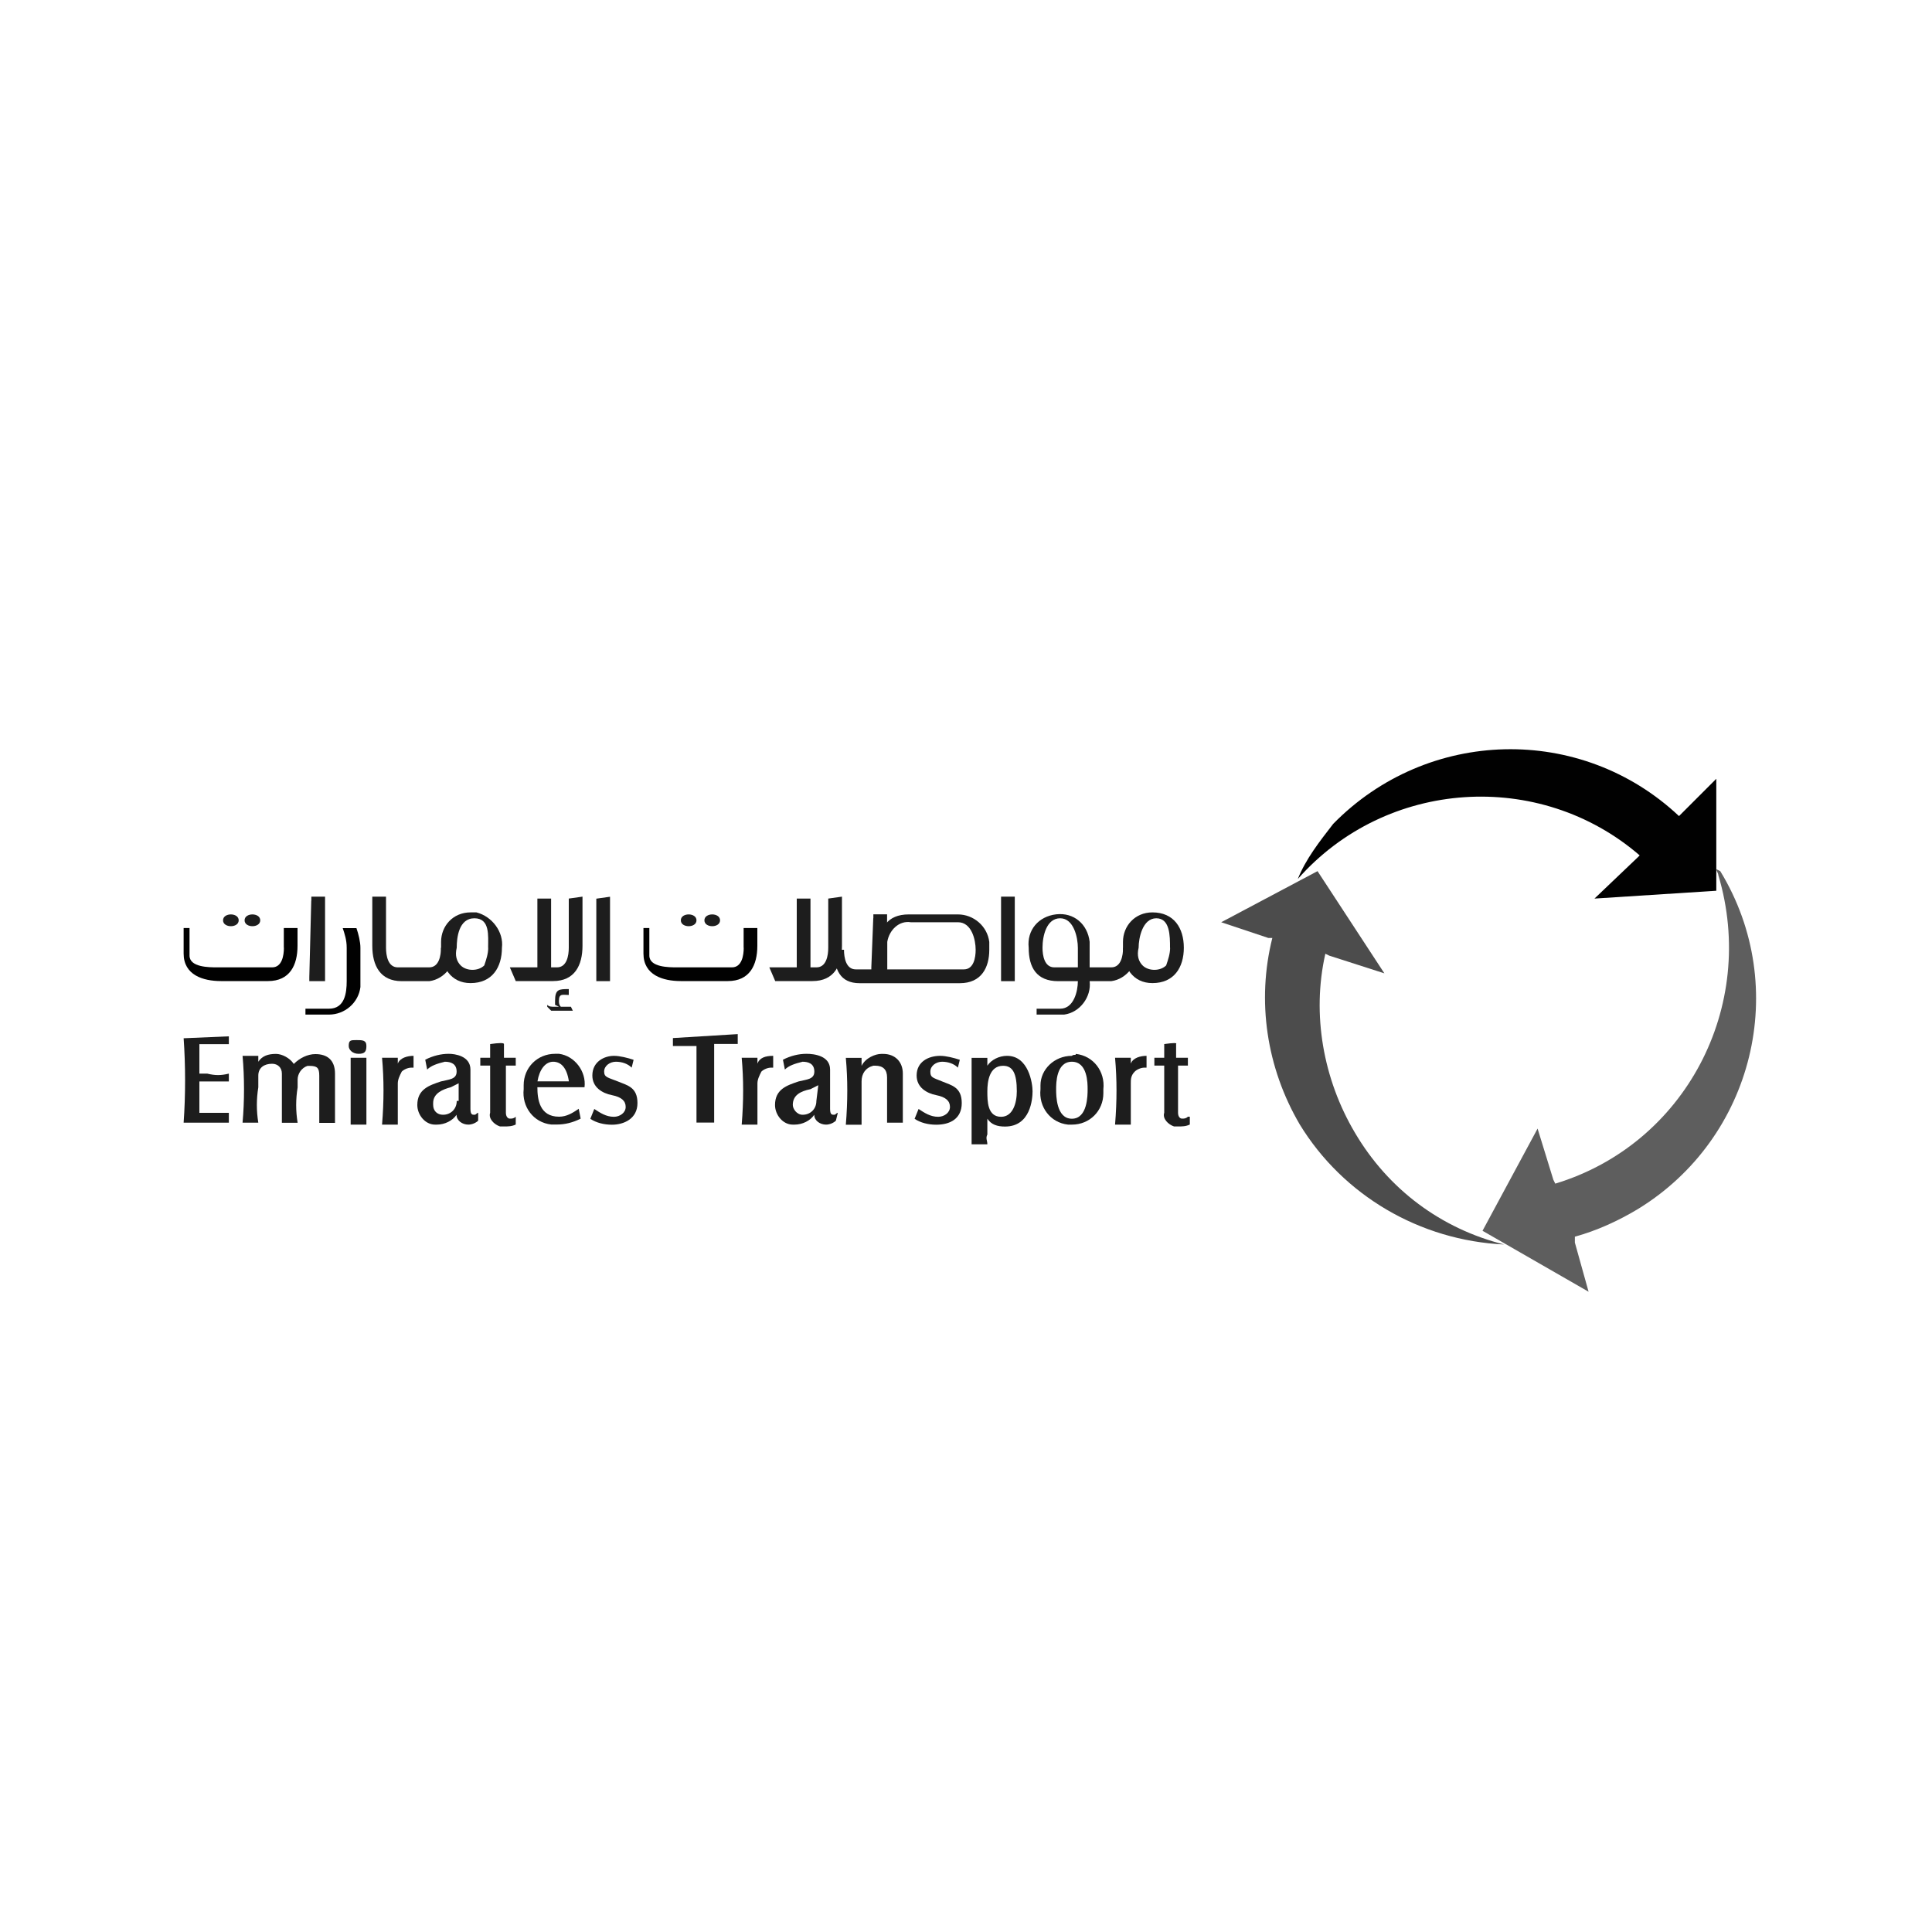 <?xml version="1.0" encoding="UTF-8"?> <svg xmlns="http://www.w3.org/2000/svg" id="a" viewBox="0 0 200 200"><g id="b"><g id="c"><path d="M178.08,90.18c7.32,12,3.46,27.66-8.54,34.99-2.03,1.22-4.27,2.24-6.51,2.85v.61l1.42,5.09-10.98-6.31,5.7-10.58,1.63,5.29,.2,.41c13.43-4.07,20.95-18.31,16.88-31.94,0-.2-.2-.41-.2-.61" style="fill:#5e5e5e; fill-rule:evenodd;"></path><path d="M155.71,128.83c-6.51-1.63-12-5.7-15.46-11.59-3.25-5.49-4.48-12.21-3.05-18.51l.41,.2,5.7,1.83-6.92-10.58-9.97,5.29,4.88,1.63h.41c-1.63,6.51-.61,13.43,2.85,19.32,4.48,7.32,12.41,12,21.16,12.41" style="fill:#4c4c4c; fill-rule:evenodd;"></path><path d="M134.35,90.99c9.15-10.37,25.02-11.39,35.39-2.44l-.2,.2-4.48,4.27,12.61-.81v-11.59l-3.66,3.66-.2,.2c-10.17-9.56-26.04-9.15-35.8,.81-1.42,1.83-2.85,3.66-3.66,5.7l-.2,.2" style="fill:#010101; fill-rule:evenodd;"></path><path d="M19.01,107.47c.2,2.85,.2,5.9,0,8.75h4.68v-1.02h-3.05v-3.25h3.05v-.81h0c-.81,.2-1.42,.2-2.24,0h-.81v-3.05h3.05v-.81l-4.68,.2h0Z" style="fill:#1d1d1d;"></path><path d="M30.4,110.12c-.41-.61-1.22-1.02-1.83-1.02-.81,0-1.42,.2-1.83,.81v-.61h-1.63c.2,2.24,.2,4.68,0,6.92h1.63c-.2-1.22-.2-2.44,0-3.66v-1.22c0-.81,.61-1.22,1.42-1.22,.61,0,1.02,.41,1.02,1.02v5.09h1.63c-.2-1.22-.2-2.44,0-3.66v-.81c0-.61,.41-1.22,1.02-1.42h.2c.81,0,1.02,.2,1.02,1.02v4.88h1.63v-5.09c0-1.42-.81-2.03-2.03-2.03-.81,0-1.63,.41-2.24,1.02Z" style="fill:#1d1d1d;"></path><path d="M36.1,108.28c0,.41,.41,.81,1.02,.81s.81-.2,.81-.81-.41-.61-1.02-.61-.81,0-.81,.61Z" style="fill:#1d1d1d;"></path><path d="M36.3,109.5v6.92h1.63v-6.92h-1.63Z" style="fill:#1d1d1d;"></path><path d="M42.81,109.3c-.61,0-1.42,.2-1.63,.81v-.61h-1.63c.2,2.24,.2,4.48,0,6.92h1.63v-4.27c0-.41,.2-.81,.41-1.22,.2-.2,.61-.41,1.02-.41h.2v-1.22h0Z" style="fill:#1d1d1d;"></path><path d="M49.52,115.2c-.2,0-.2,.2-.41,.2s-.41,0-.41-.61v-4.07c0-1.42-1.63-1.63-2.24-1.63-.81,0-1.63,.2-2.44,.61h0l.2,1.02h0c.41-.41,1.02-.61,1.83-.81,.61,0,1.22,.2,1.22,1.02s-.81,.81-1.63,1.02c-1.22,.41-2.44,.81-2.44,2.44,0,1.02,.81,2.03,1.83,2.03h.2c.81,0,1.63-.41,2.03-1.02,0,.61,.61,1.02,1.22,1.02,.41,0,.81-.2,1.02-.41h0v-.81h0Zm-2.24-1.22c0,.81-.61,1.42-1.42,1.42h0c-.61,0-1.02-.41-1.02-1.02v-.2c0-1.02,1.02-1.42,1.83-1.63l.81-.41v1.83h-.2Z" style="fill:#1d1d1d;"></path><path d="M50.74,108.08h0v1.42h-1.02v.81h1.02v4.88c-.2,.61,.41,1.22,1.02,1.42h.41c.41,0,.81,0,1.22-.2h0v-.81h0c-.2,.2-.41,.2-.61,.2s-.41-.2-.41-.61v-4.88h1.02v-.81h-1.22v-1.42h0q0-.2-1.42,0Z" style="fill:#1d1d1d;"></path><path d="M59.9,114.79h0c-.61,.41-1.22,.81-2.03,.81-2.03,0-2.24-1.83-2.24-3.05h4.88c.2-1.63-1.02-3.25-2.64-3.46h-.41c-1.83,0-3.25,1.42-3.25,3.25v.41c-.2,1.83,1.02,3.46,2.85,3.66h.61c.81,0,1.63-.2,2.44-.61l-.2-1.02h0Zm-2.64-4.88c.81,0,1.42,.61,1.63,2.03h-3.25c.2-1.22,.81-2.03,1.63-2.03h0Z" style="fill:#1d1d1d;"></path><path d="M61.32,111.34c0,1.22,1.02,1.83,2.03,2.03s1.42,.61,1.42,1.22-.61,1.02-1.22,1.02h0c-.81,0-1.42-.41-2.03-.81h0l-.41,1.02h0c.61,.41,1.42,.61,2.24,.61,1.22,0,2.64-.61,2.64-2.24s-1.02-1.83-2.03-2.24-1.42-.41-1.42-1.02,.61-1.02,1.22-1.02h0c.61,0,1.22,.2,1.63,.61h0l.2-.81h0c-.61-.2-1.42-.41-2.03-.41-1.02,0-2.24,.61-2.24,2.03Z" style="fill:#1d1d1d;"></path><path d="M69.66,107.47v.81h2.44v7.93h1.83v-8.14h2.44v-1.02l-6.71,.41h0Z" style="fill:#1d1d1d;"></path><path d="M80.04,109.3c-.81,0-1.42,.2-1.63,.81v-.61h-1.63c.2,2.24,.2,4.48,0,6.92h1.63v-4.27c0-.41,.2-.81,.41-1.22,.2-.2,.61-.41,1.02-.41h.2v-1.22h0Z" style="fill:#1d1d1d;"></path><path d="M86.75,115.2c-.2,0-.2,.2-.41,.2s-.41,0-.41-.61v-4.07c0-1.42-1.63-1.63-2.44-1.63s-1.63,.2-2.44,.61h0l.2,1.02h0c.41-.41,1.02-.61,1.83-.81,.61,0,1.22,.2,1.22,1.02s-.81,.81-1.63,1.02c-1.22,.41-2.44,.81-2.44,2.44,0,1.02,.81,2.03,1.83,2.03h.2c.81,0,1.63-.41,2.03-1.02,0,.61,.61,1.02,1.22,1.02,.41,0,.81-.2,1.02-.41h0l.2-.81h0Zm-2.24-1.22c0,.81-.61,1.42-1.42,1.42h0c-.61,0-1.02-.61-1.02-1.02h0c0-1.02,.81-1.42,1.83-1.63l.81-.41-.2,1.63Z" style="fill:#1d1d1d;"></path><path d="M89.19,110.32v-.81h-1.63c.2,2.24,.2,4.48,0,6.92h1.63v-4.48c0-.81,.41-1.42,1.22-1.63h.2c.81,0,1.22,.41,1.22,1.22v4.68h1.63v-5.09c0-1.22-.81-2.03-2.03-2.03h-.2c-.61,0-1.63,.41-2.03,1.22Z" style="fill:#1d1d1d;"></path><path d="M94.89,111.34c0,1.22,1.02,1.83,2.03,2.03s1.42,.61,1.42,1.22-.61,1.02-1.22,1.02h0c-.81,0-1.42-.41-2.03-.81h0l-.41,1.02h0c.61,.41,1.42,.61,2.24,.61,1.42,0,2.64-.61,2.64-2.24s-1.02-1.83-2.03-2.24-1.22-.41-1.22-1.02,.61-1.02,1.22-1.02h0c.61,0,1.22,.2,1.63,.61h0l.2-.81h0c-.61-.2-1.42-.41-2.03-.41-1.22,0-2.44,.61-2.44,2.03Z" style="fill:#1d1d1d;"></path><path d="M104.24,109.3c-.81,0-1.63,.41-2.03,1.02v-.81h-1.63v8.95h1.63c0-.41-.2-.61,0-1.02v-1.63c.41,.61,1.02,.81,1.83,.81,2.64,0,2.85-2.85,2.85-3.66s-.41-3.66-2.64-3.66Zm-.61,6.31c-1.42,0-1.42-1.63-1.42-2.64s.2-2.64,1.63-2.64c1.02,0,1.42,.81,1.42,2.64,0,1.22-.41,2.64-1.63,2.64h0Z" style="fill:#1d1d1d;"></path><path d="M110.96,109.3c-1.83,0-3.25,1.42-3.25,3.05v.41c-.2,1.83,1.02,3.46,2.85,3.66h.41c1.83,0,3.25-1.42,3.25-3.25v-.41c.2-1.83-1.02-3.46-2.85-3.66,0,.2-.2,0-.41,.2Zm0,6.51c-1.63,0-1.63-2.44-1.63-3.05s0-2.85,1.63-2.85,1.63,2.24,1.63,2.85,0,3.05-1.63,3.05Z" style="fill:#1d1d1d;"></path><path d="M118.69,109.3c-.61,0-1.42,.2-1.63,.81v-.61h-1.63c.2,2.24,.2,4.48,0,6.92h1.63v-4.27c0-.41,0-.81,.41-1.22,.2-.2,.61-.41,1.02-.41h.2v-1.22h0Z" style="fill:#1d1d1d;"></path><path d="M120.52,108.08h0v1.42h-1.02v.81h1.02v4.88c-.2,.61,.41,1.22,1.02,1.42h.41c.41,0,.81,0,1.22-.2h0v-.81h-.2c-.2,.2-.41,.2-.61,.2s-.41-.2-.41-.61v-4.88h1.02v-.81h-1.22v-1.42h0q.2-.2-1.22,0Z" style="fill:#1d1d1d;"></path><path d="M117.67,98.11c.2,1.63-1.02,3.25-2.64,3.46h-5.49c-2.24,0-3.05-1.42-3.05-3.46-.2-1.83,1.02-3.25,2.85-3.46s3.25,1.02,3.46,2.85v4.07c.2,1.63-1.02,3.25-2.64,3.46h-2.85v-.61h2.44c1.42,0,1.83-1.83,1.83-2.85v-3.46c0-1.02-.41-3.05-1.83-3.05s-1.83,1.83-1.83,3.05c0,.81,.2,2.03,1.22,2.03h5.9c1.02,0,1.22-1.22,1.22-2.03" style="fill:#1d1d1d;"></path><path d="M47.08,98.11c.2,1.63-1.02,3.25-2.64,3.46h-2.85c-2.24,0-3.05-1.63-3.05-3.66v-5.09h1.42v5.29c0,.81,.2,2.03,1.22,2.03h3.25c1.02,0,1.22-1.22,1.22-2.03" style="fill:#1d1d1d;"></path><path d="M35.89,98.11v3.46c0,1.22-.2,2.85-1.83,2.85h-2.44v.61h2.44c1.63,0,3.05-1.22,3.25-2.85v-4.07c0-.61-.2-1.42-.41-2.03h-1.42c.2,.61,.41,1.22,.41,2.03Z" style="fill:#010101;"></path><path d="M59.08,104.22h-1.02c-.2-.2-.2-.41-.2-.61,0-.81,.41-.61,1.02-.61v-.61c-1.02,0-1.42,0-1.42,1.22v.41l.41,.2h-.41c-.41,0-.61,0-.81-.2v.2l.41,.41h2.24l-.2-.41Z" style="fill:#1d1d1d;"></path><path d="M32.23,93.23v-.41h1.42v8.75h-1.63v-.41l.2-7.93Z" style="fill:#1d1d1d;"></path><path d="M103.63,93.23v-.41h1.42v8.75h-1.42v-8.34Z" style="fill:#1d1d1d;"></path><path d="M90.41,95.06v-.41h1.42v5.9h-1.63v-.41l.2-5.09Z" style="fill:#1d1d1d;"></path><path d="M82.48,93.43v-.41h1.42v7.53h-1.42v-7.12Z" style="fill:#1d1d1d;"></path><path d="M55.63,93.43v-.41h1.42v7.53h-1.42v-7.12Z" style="fill:#1d1d1d;"></path><path d="M63.15,92.82v8.75h-1.42v-8.54l1.42-.2Z" style="fill:#1d1d1d;"></path><path d="M48.71,94.45c-1.83,0-3.05,1.42-3.05,3.05v.61c0,2.03,1.02,3.66,3.05,3.66,2.24,0,3.25-1.63,3.25-3.66,.2-1.63-1.02-3.25-2.64-3.66h-.61Zm1.83,3.66c0,.61-.2,1.22-.41,1.83-.61,.61-1.83,.61-2.44,0h0c-.41-.41-.61-1.02-.41-1.83h0c0-1.02,.2-3.05,1.83-3.05s1.42,1.83,1.42,3.05h0Z" style="fill:#1d1d1d;"></path><path d="M119.3,94.45c-1.83,0-3.05,1.42-3.05,3.05v.61c0,2.03,1.02,3.66,3.05,3.66,2.24,0,3.25-1.63,3.25-3.66s-1.02-3.66-3.25-3.66Zm1.83,3.66c0,.61-.2,1.22-.41,1.83-.61,.61-1.83,.61-2.44,0h0c-.41-.41-.61-1.02-.41-1.83h0c0-1.02,.41-3.05,1.83-3.05s1.42,1.83,1.42,3.05h0Z" style="fill:#1d1d1d;"></path><path d="M87.16,93.23v-.41l-1.42,.2v5.09c0,.81-.2,2.03-1.22,2.03h-4.88l.61,1.42h3.86c2.24,0,3.05-1.63,3.05-3.66v-4.68Z" style="fill:#1d1d1d;"></path><path d="M60.3,93.23v-.41l-1.42,.2v5.09c0,.81-.2,2.03-1.22,2.03h-4.88l.61,1.42h3.86c2.24,0,3.05-1.63,3.05-3.66v-4.68Z" style="fill:#1d1d1d;"></path><path d="M24.71,95.27c0,.41-.41,.61-.81,.61s-.81-.2-.81-.61,.41-.61,.81-.61,.81,.2,.81,.61Z" style="fill:#1d1d1d;"></path><path d="M26.94,95.27c0,.41-.41,.61-.81,.61s-.81-.2-.81-.61,.41-.61,.81-.61,.81,.2,.81,.61Z" style="fill:#1d1d1d;"></path><path d="M72.1,95.27c0,.41-.41,.61-.81,.61s-.81-.2-.81-.61,.41-.61,.81-.61,.81,.2,.81,.61Z" style="fill:#1d1d1d;"></path><path d="M74.54,95.27c0,.41-.41,.61-.81,.61s-.81-.2-.81-.61,.41-.61,.81-.61,.81,.2,.81,.61Z" style="fill:#1d1d1d;"></path><path d="M76.99,98.11h0c0,.81-.2,2.03-1.22,2.03h-5.7c-.81,0-2.85,0-2.85-1.22v-2.85h-.61v2.64c0,2.24,2.03,2.85,3.86,2.85h4.88c2.24,0,3.05-1.63,3.05-3.66v-1.83h-1.42v2.03Z" style="fill:#010101;"></path><path d="M29.39,98.11h0c0,.81-.2,2.03-1.22,2.03h-5.7c-.81,0-2.85,0-2.85-1.22v-2.85h-.61v2.64c0,2.24,2.03,2.85,3.86,2.85h4.88c2.24,0,3.05-1.63,3.05-3.66v-1.83h-1.42v2.03Z" style="fill:#010101;"></path><path d="M91.02,100.15v-2.03c0-2.03,.81-3.46,3.05-3.46h5.09c1.63,0,3.05,1.22,3.25,2.85v.81c0,1.83-.81,3.46-3.05,3.46h-10.37c-2.03,0-2.64-1.42-2.64-3.46h1.02c0,.81,.2,2.03,1.22,2.03h11.19c1.02,0,1.22-1.22,1.22-2.03,0-1.02-.41-2.85-1.83-2.85h-4.88c-1.22-.2-2.24,.81-2.44,2.03v2.85" style="fill:#1d1d1d;"></path></g></g></svg> 